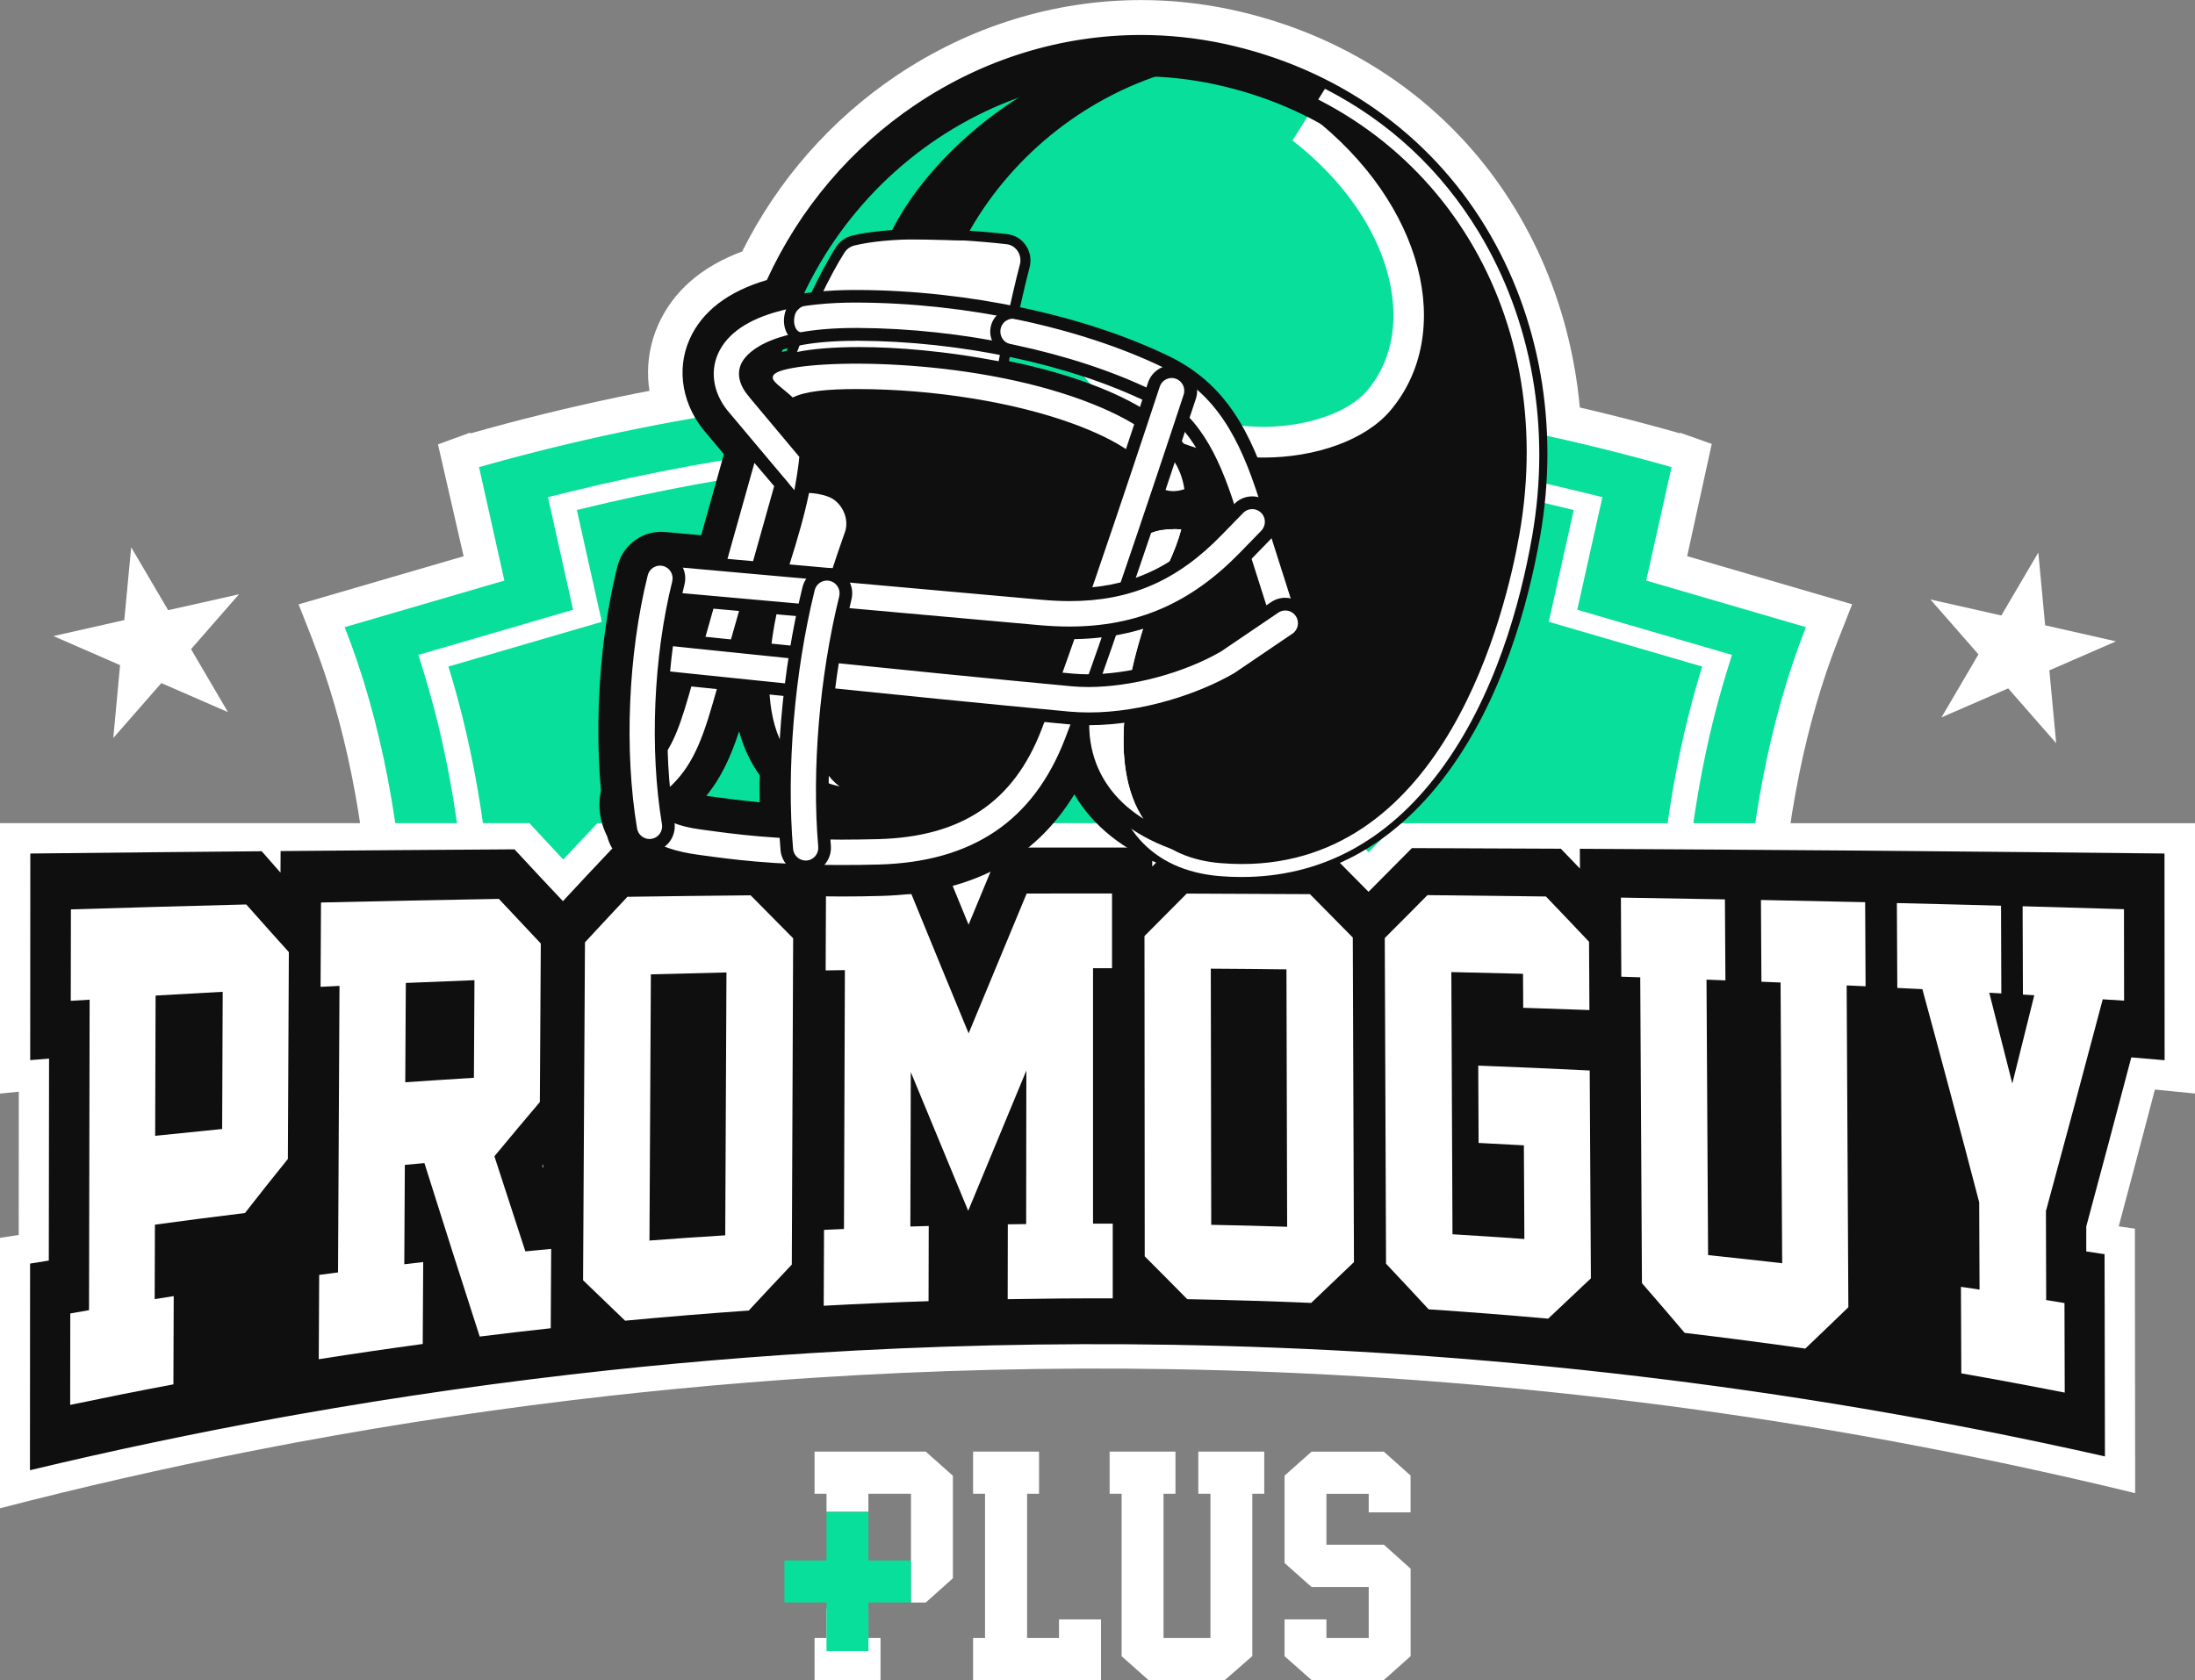 <svg width="128" height="98" viewBox="0 0 128 98" fill="none" xmlns="http://www.w3.org/2000/svg">
<rect x="0" y="0" width="128" height="98" fill="#808080" stroke="none"/>
<g clip-path="url(#clip0_3180_13859)">
<path d="M43.719 24.02L43.267 23.479C42.566 22.698 42.352 21.712 42.705 20.909C43.107 19.998 44.128 19.32 45.743 18.89L46.679 18.643L47.074 17.754C48.764 13.932 51.483 10.687 54.93 8.371C58.428 6.023 62.445 4.783 66.551 4.783C67.978 4.783 69.412 4.937 70.814 5.238C76.582 6.478 81.374 9.827 84.313 14.678C86.409 18.134 87.498 22.178 87.508 26.383C89.092 26.555 90.672 26.756 92.244 27C92.344 21.704 91.017 16.567 88.362 12.186C84.737 6.206 78.855 2.079 71.803 0.563C70.077 0.194 68.309 0.004 66.551 0.004C61.506 0.004 56.578 1.524 52.297 4.395C48.455 6.977 45.352 10.515 43.278 14.67C40.89 15.556 39.243 17.001 38.374 18.965C37.495 20.955 37.624 23.189 38.656 25.121C40.306 24.626 42 24.268 43.726 24.02H43.719Z" fill="white"/>
<path d="M18.225 37.328C22.064 47.084 22.733 60.403 20.246 71.861H105.168C102.677 60.399 103.349 47.08 107.189 37.328L108.007 35.249L98.386 32.442L99.82 25.895L97.909 25.218L98.019 25.293C86.751 22.081 74.87 20.453 62.708 20.453C50.547 20.453 38.666 22.081 27.398 25.293L27.444 25.225L25.54 25.921L27.035 32.446L17.413 35.253L18.232 37.332L18.225 37.328Z" fill="white"/>
<path d="M21.751 74.27H103.659C100.61 62.231 100.983 47.571 105.31 36.583L95.998 33.865L97.482 27.218L97.468 27.247C86.672 24.171 74.952 22.486 62.705 22.486C50.458 22.486 38.741 24.171 27.942 27.247L27.928 27.218L29.412 33.865L20.1 36.583C24.427 47.575 24.8 62.235 21.751 74.27Z" fill="#07DF9A"/>
<path d="M26.839 66.329H28.337C29.444 56.972 28.714 47.163 26.149 38.881L31.262 37.389L35.094 36.271L34.418 33.242L33.639 29.75C42.982 27.441 52.739 26.268 62.705 26.268C72.671 26.268 82.427 27.437 91.771 29.75L90.992 33.242L90.316 36.271L94.148 37.389L99.261 38.881C96.696 47.163 95.966 56.972 97.073 66.329H98.571C97.468 57.061 98.179 47.306 100.709 39.132L100.997 38.2L99.802 37.852L94.689 36.361L91.978 35.568L92.454 33.428L93.234 29.936L93.444 29L92.234 28.703C82.744 26.358 72.81 25.168 62.698 25.168C52.586 25.168 42.651 26.358 33.162 28.703L31.952 29L32.162 29.936L32.941 33.428L33.418 35.568L30.707 36.361L25.594 37.852L24.398 38.2L24.686 39.132C27.22 47.306 27.931 57.061 26.825 66.329H26.839Z" fill="white"/>
<path d="M9.806 35.593L7.65 31.922L7.248 36.17L3.117 37.103L7.002 38.798L6.607 43.047L9.408 39.845L13.293 41.538L11.14 37.866L13.937 34.665L9.806 35.593Z" fill="white"/>
<path d="M119.261 36.475L118.863 32.23L116.707 35.902L112.572 34.969L115.372 38.171L113.216 41.846L117.105 40.154L119.905 43.352L119.507 39.103L123.392 37.411L119.261 36.475Z" fill="white"/>
<path d="M0.875 86.868C0.875 82.233 0.875 77.6 0.879 72.965C1.242 72.907 1.608 72.85 1.971 72.793C1.971 69.433 1.975 66.074 1.978 62.715C1.612 62.747 1.245 62.783 0.879 62.819C0.879 58.183 0.879 53.551 0.882 48.916C10.731 48.862 20.584 48.819 30.436 48.787C31.237 49.651 32.034 50.511 32.834 51.361C33.646 50.49 34.453 49.629 35.261 48.772C41.936 48.754 48.611 48.744 55.286 48.74C55.688 49.719 56.087 50.701 56.489 51.676C56.894 50.694 57.304 49.715 57.709 48.736C64.37 48.733 71.034 48.736 77.695 48.744C78.4 49.45 79.101 50.163 79.805 50.873C80.506 50.167 81.207 49.461 81.912 48.747C96.98 48.772 112.045 48.826 127.103 48.912C127.103 53.548 127.103 58.18 127.107 62.815C126.395 62.747 125.68 62.683 124.965 62.618C124.154 65.716 123.342 68.77 122.535 71.778C122.535 71.94 122.535 72.105 122.535 72.266C122.891 72.32 123.246 72.37 123.602 72.424C123.609 76.959 123.616 81.49 123.624 86.026C83.239 76.554 41.146 76.833 0.865 86.868H0.875Z" fill="#0F0F0F"/>
<path d="M126.221 49.791C126.221 53.809 126.228 57.825 126.228 61.844C125.58 61.786 124.933 61.733 124.285 61.679C123.406 65.02 122.531 68.304 121.659 71.542C121.659 72.026 121.659 72.513 121.659 72.997C122.015 73.051 122.371 73.105 122.727 73.159C122.734 77.091 122.741 81.021 122.748 84.954C120.236 84.387 117.717 83.857 115.191 83.362C114.138 83.157 113.084 82.957 112.031 82.763C107.541 81.942 103.033 81.236 98.51 80.648C98.126 80.598 97.738 80.547 97.354 80.501C92.671 79.913 87.978 79.447 83.274 79.106C82.986 79.085 82.698 79.067 82.41 79.045C78.204 78.755 73.995 78.565 69.782 78.472C69.298 78.461 68.811 78.45 68.327 78.443C61.324 78.328 54.318 78.49 47.327 78.927C46.764 78.963 46.199 78.999 45.636 79.038C42.861 79.228 40.086 79.465 37.314 79.741C36.72 79.802 36.122 79.863 35.528 79.927C29.422 80.583 23.331 81.447 17.271 82.523C16.919 82.584 16.567 82.648 16.214 82.713C11.372 83.595 6.547 84.609 1.747 85.76C1.747 81.741 1.754 77.726 1.754 73.707C2.117 73.646 2.484 73.589 2.846 73.531C2.85 69.602 2.854 65.676 2.861 61.747C2.494 61.779 2.128 61.812 1.761 61.84C1.761 57.821 1.768 53.806 1.768 49.787C6.266 49.737 10.763 49.694 15.261 49.654C15.627 50.074 15.994 50.49 16.357 50.902C16.357 50.483 16.36 50.063 16.364 49.644C20.907 49.604 25.455 49.572 30.002 49.543C30.945 50.561 31.884 51.569 32.827 52.565C33.781 51.536 34.734 50.518 35.688 49.511C38.68 49.497 41.673 49.482 44.665 49.471C45.039 49.855 45.416 50.239 45.789 50.619C45.789 50.235 45.789 49.852 45.793 49.468C48.743 49.457 51.689 49.45 54.639 49.446C55.251 50.949 55.866 52.444 56.482 53.938C57.104 52.436 57.727 50.938 58.346 49.439C61.296 49.439 64.242 49.436 67.192 49.439C67.192 49.809 67.192 50.178 67.192 50.547C67.558 50.178 67.921 49.809 68.287 49.443C71.28 49.443 74.272 49.45 77.268 49.457C78.112 50.307 78.958 51.164 79.805 52.02C80.648 51.174 81.492 50.325 82.335 49.471C85.231 49.482 88.124 49.493 91.02 49.507C91.39 49.891 91.764 50.278 92.134 50.665L92.127 49.511C97.496 49.54 102.865 49.572 108.231 49.615C109.185 49.622 110.142 49.629 111.095 49.64C116.134 49.683 121.172 49.733 126.21 49.787L126.221 49.791ZM31.667 68.147V67.931L31.617 67.992L31.667 68.147ZM128 48.02H81.488C81.31 48.199 81.132 48.378 80.954 48.557C80.574 48.944 80.189 49.332 79.805 49.715C79.424 49.328 79.04 48.941 78.659 48.557C78.482 48.378 78.304 48.199 78.122 48.016H57.072C56.937 48.342 56.802 48.668 56.667 48.995C56.61 49.127 56.556 49.264 56.499 49.396C56.446 49.264 56.389 49.131 56.336 48.998C56.201 48.672 56.069 48.342 55.934 48.016H34.841C34.663 48.206 34.482 48.396 34.304 48.586C33.816 49.102 33.333 49.618 32.845 50.138C32.365 49.626 31.884 49.109 31.404 48.59C31.226 48.4 31.052 48.206 30.874 48.016H0V63.791C0.366 63.755 0.733 63.715 1.096 63.679C1.096 66.465 1.096 69.251 1.092 72.036C0.729 72.094 0.363 72.147 0 72.205V87.98C0.584 87.829 1.167 87.678 1.751 87.531C6.547 86.327 11.368 85.262 16.211 84.341C16.563 84.272 16.915 84.208 17.268 84.14C23.327 83.014 29.415 82.107 35.524 81.422C36.118 81.354 36.716 81.29 37.31 81.229C40.082 80.938 42.858 80.691 45.633 80.49C46.195 80.451 46.761 80.411 47.323 80.375C54.318 79.916 61.328 79.748 68.33 79.866C68.818 79.874 69.302 79.884 69.789 79.895C74.002 79.992 78.215 80.189 82.42 80.494C82.709 80.515 82.997 80.537 83.285 80.558C87.989 80.913 92.682 81.401 97.365 82.017C97.749 82.068 98.137 82.121 98.521 82.172C103.04 82.788 107.548 83.527 112.038 84.387C113.091 84.588 114.145 84.796 115.198 85.011C117.721 85.527 120.24 86.083 122.752 86.674C123.339 86.814 123.922 86.954 124.509 87.098C124.509 86.513 124.509 85.929 124.509 85.344C124.506 81.372 124.499 77.396 124.495 73.424C124.495 72.839 124.495 72.255 124.495 71.671C124.182 71.624 123.869 71.578 123.552 71.534C124.253 68.91 124.958 66.25 125.662 63.554C125.851 63.572 126.043 63.59 126.232 63.611C126.822 63.669 127.409 63.73 128 63.787V48.012V48.02Z" fill="white"/>
<path d="M16.791 67.598C15.955 68.634 15.118 69.688 14.286 70.757C12.532 70.972 10.781 71.197 9.034 71.438L9.02 75.779C9.39 75.718 9.76 75.661 10.13 75.604C10.123 77.321 10.119 79.035 10.112 80.752C8.102 81.128 6.095 81.53 4.092 81.949C4.092 80.171 4.099 78.393 4.099 76.615C4.462 76.55 4.828 76.486 5.191 76.425C5.202 70.387 5.213 64.35 5.227 58.312C4.86 58.334 4.494 58.359 4.127 58.38C4.127 56.602 4.135 54.824 4.135 53.046C7.543 52.942 10.952 52.845 14.361 52.759C15.19 53.698 16.019 54.623 16.844 55.538C16.826 59.56 16.805 63.583 16.787 67.609L16.791 67.598ZM12.955 65.856C12.966 63.188 12.976 60.521 12.987 57.853C11.681 57.925 10.376 57.997 9.073 58.072C9.066 60.8 9.055 63.529 9.048 66.254C10.351 66.117 11.653 65.985 12.955 65.856Z" fill="white"/>
<path d="M32.116 77.479C30.735 77.629 29.355 77.79 27.974 77.963C26.899 74.632 25.825 71.266 24.75 67.845C24.37 67.878 23.989 67.913 23.608 67.949C23.598 69.882 23.587 71.814 23.576 73.746C23.943 73.703 24.313 73.66 24.679 73.617C24.669 75.209 24.661 76.801 24.651 78.396C22.626 78.672 20.605 78.966 18.588 79.285C18.595 77.647 18.605 76.009 18.613 74.367C18.979 74.317 19.346 74.27 19.712 74.223C19.741 68.652 19.769 63.081 19.797 57.509C19.431 57.527 19.061 57.545 18.694 57.563C18.701 55.925 18.712 54.283 18.719 52.644C22.174 52.565 25.633 52.494 29.091 52.433C29.906 53.307 30.721 54.175 31.536 55.036C31.518 58.119 31.5 61.199 31.482 64.282C30.6 65.325 29.714 66.379 28.831 67.447C29.433 69.308 30.034 71.158 30.636 72.994C31.137 72.943 31.639 72.897 32.141 72.85C32.133 74.395 32.123 75.941 32.116 77.486V77.479ZM23.633 63.131C24.967 63.038 26.302 62.952 27.636 62.869C27.647 60.973 27.657 59.072 27.668 57.176C26.334 57.226 24.999 57.28 23.665 57.337C23.654 59.27 23.644 61.202 23.633 63.134V63.131Z" fill="white"/>
<path d="M46.17 73.768C45.334 74.653 44.498 75.546 43.662 76.446C41.257 76.615 38.851 76.812 36.453 77.038C35.635 76.256 34.816 75.467 34.002 74.679C34.037 68.107 34.073 61.535 34.112 54.968C34.937 54.075 35.763 53.189 36.588 52.311C38.983 52.279 41.377 52.246 43.772 52.225C44.598 53.064 45.423 53.899 46.252 54.731C46.227 61.077 46.202 67.422 46.174 73.768H46.17ZM42.292 72.058C42.317 66.945 42.338 61.837 42.363 56.724C40.894 56.757 39.424 56.796 37.955 56.835C37.926 62.012 37.901 67.186 37.873 72.363C39.346 72.251 40.815 72.147 42.288 72.058H42.292Z" fill="white"/>
<path d="M58.762 75.783C58.762 74.327 58.766 72.872 58.77 71.416C59.125 71.409 59.481 71.405 59.84 71.402C59.84 68.415 59.848 65.433 59.851 62.446C58.723 65.164 57.592 67.888 56.46 70.627C55.343 67.935 54.226 65.239 53.112 62.536C53.105 65.54 53.098 68.544 53.087 71.545C53.443 71.534 53.799 71.524 54.158 71.513C54.158 72.976 54.151 74.438 54.148 75.898C52.109 75.966 50.07 76.055 48.035 76.166C48.042 74.689 48.045 73.216 48.053 71.739C48.44 71.721 48.828 71.703 49.216 71.689C49.234 66.655 49.252 61.621 49.269 56.588C48.896 56.595 48.522 56.599 48.148 56.606C48.156 55.129 48.159 53.655 48.166 52.178C49.824 52.164 51.486 52.153 53.144 52.146C54.254 54.867 55.368 57.574 56.485 60.277C57.617 57.549 58.741 54.831 59.869 52.121C61.527 52.121 63.189 52.117 64.847 52.117V56.477C64.48 56.477 64.11 56.477 63.74 56.477C63.74 61.442 63.74 66.408 63.74 71.377C64.124 71.377 64.509 71.377 64.889 71.377C64.889 72.829 64.889 74.284 64.889 75.736C62.851 75.729 60.808 75.747 58.77 75.783H58.762Z" fill="white"/>
<path d="M78.955 73.621C78.126 74.417 77.293 75.209 76.46 76.001C74.052 75.898 71.643 75.826 69.234 75.783C68.409 74.944 67.579 74.112 66.754 73.284C66.75 67.057 66.747 60.829 66.74 54.602C67.562 53.777 68.38 52.953 69.202 52.124C71.597 52.132 73.995 52.142 76.389 52.157C77.222 52.996 78.055 53.842 78.887 54.688C78.909 60.998 78.93 67.308 78.955 73.617V73.621ZM75.059 71.556L75.019 56.545C73.55 56.527 72.081 56.513 70.607 56.505C70.615 61.485 70.625 66.465 70.632 71.445C72.109 71.474 73.582 71.509 75.059 71.559V71.556Z" fill="white"/>
<path d="M92.775 74.564C91.945 75.353 91.113 76.138 90.28 76.919C87.957 76.711 85.633 76.529 83.31 76.374C82.481 75.478 81.655 74.593 80.826 73.714C80.802 67.383 80.777 61.048 80.752 54.717C81.584 53.888 82.413 53.053 83.242 52.214C85.544 52.236 87.847 52.264 90.149 52.293C90.988 53.168 91.825 54.046 92.664 54.935C92.671 56.262 92.678 57.592 92.686 58.918C91.398 58.872 90.113 58.825 88.825 58.786C88.825 58.126 88.818 57.463 88.814 56.803C87.42 56.767 86.028 56.735 84.634 56.703C84.655 61.801 84.68 66.899 84.701 71.997C86.1 72.079 87.494 72.173 88.893 72.273C88.882 70.452 88.875 68.63 88.864 66.809C87.985 66.759 87.103 66.712 86.224 66.669C86.217 65.167 86.21 63.665 86.203 62.159C88.37 62.242 90.537 62.335 92.703 62.443C92.725 66.483 92.746 70.523 92.771 74.564H92.775Z" fill="white"/>
<path d="M107.779 76.26C106.943 77.07 106.107 77.869 105.274 78.665C102.933 78.332 100.588 78.027 98.24 77.748C97.411 76.769 96.578 75.801 95.749 74.847C95.717 68.899 95.682 62.952 95.65 57.007C95.283 56.997 94.913 56.982 94.546 56.972C94.539 55.434 94.529 53.895 94.522 52.358C96.543 52.39 98.564 52.426 100.588 52.462C100.599 54.035 100.606 55.609 100.617 57.187C100.25 57.172 99.88 57.158 99.514 57.144C99.546 62.5 99.574 67.856 99.606 73.212C101.047 73.363 102.488 73.521 103.926 73.686L103.833 57.312C103.46 57.298 103.09 57.28 102.716 57.266L102.688 52.497C104.712 52.537 106.737 52.58 108.765 52.626L108.79 57.531C108.423 57.513 108.053 57.495 107.687 57.481C107.719 63.74 107.751 69.996 107.786 76.256L107.779 76.26Z" fill="white"/>
<path d="M119.307 70.66C119.311 72.384 119.318 74.109 119.322 75.833C119.678 75.89 120.033 75.948 120.389 76.009C120.393 77.751 120.4 79.49 120.403 81.232C118.397 80.838 116.386 80.462 114.372 80.11C114.365 78.429 114.358 76.744 114.351 75.062C114.714 75.116 115.073 75.17 115.436 75.224C115.429 73.524 115.422 71.825 115.415 70.129C114.312 65.909 113.209 61.769 112.102 57.699C111.615 57.674 111.127 57.649 110.64 57.628C110.633 55.978 110.626 54.326 110.615 52.677C112.64 52.723 114.664 52.777 116.689 52.831C116.696 54.537 116.699 56.24 116.706 57.947C116.472 57.932 116.237 57.922 116.002 57.907C116.45 59.66 116.899 61.424 117.347 63.203C117.774 61.5 118.201 59.782 118.628 58.054C118.407 58.04 118.187 58.029 117.966 58.015C117.959 56.298 117.955 54.58 117.948 52.863C119.919 52.917 121.887 52.974 123.858 53.035L123.865 58.37C123.449 58.345 123.036 58.316 122.62 58.291C121.51 62.496 120.403 66.612 119.304 70.656L119.307 70.66Z" fill="white"/>
<path d="M35.738 48.636C35.934 49.482 36.588 50.145 37.421 50.346C38.428 50.927 39.616 51.185 40.442 51.296L40.719 51.336C42.431 51.572 45.021 51.931 49.18 51.931C49.889 51.931 50.621 51.92 51.369 51.899C56.695 51.752 60.399 49.69 62.666 45.599C63.641 47.643 65.534 49.253 68.07 50.188C68.964 50.683 70.017 50.981 71.205 51.078C71.636 51.113 72.066 51.131 72.49 51.131C77.094 51.131 80.983 49.059 84.043 44.972C87.284 40.645 88.779 35.109 89.462 31.227C90.572 24.906 89.462 18.585 86.334 13.43C83.054 8.016 77.713 4.277 71.305 2.9C69.739 2.563 68.138 2.395 66.548 2.395C61.972 2.395 57.499 3.775 53.61 6.385C49.835 8.92 46.853 12.458 44.975 16.628C42.722 17.259 41.231 18.374 40.538 19.941C39.794 21.622 40.164 23.59 41.498 25.078L42.612 26.405L41.16 31.603L38.762 31.388C38.709 31.384 38.648 31.381 38.602 31.381H38.556C38.513 31.381 38.474 31.381 38.467 31.384C38.349 31.388 38.25 31.399 38.161 31.417C38.093 31.427 38.026 31.445 37.958 31.467L38.058 31.811L37.919 31.478C37.876 31.488 37.834 31.503 37.791 31.517C37.702 31.549 37.62 31.589 37.535 31.632C37.506 31.646 37.478 31.66 37.446 31.678C37.371 31.721 37.293 31.772 37.207 31.836L37.136 31.893C37.065 31.951 36.994 32.015 36.93 32.087C36.905 32.112 36.883 32.137 36.862 32.162C36.798 32.238 36.741 32.309 36.695 32.377C36.677 32.406 36.656 32.438 36.627 32.485C36.588 32.55 36.545 32.625 36.506 32.711C36.485 32.754 36.467 32.8 36.453 32.847L36.787 32.969L36.435 32.89C36.417 32.944 36.396 32.994 36.385 33.033C36.378 33.055 36.371 33.08 36.364 33.105C35.994 34.59 35.713 36.196 35.524 37.881C35.517 37.913 35.514 37.942 35.51 37.967C35.51 37.995 35.507 38.024 35.507 38.056C35.215 40.767 35.183 43.556 35.418 46.13C35.378 46.309 35.35 46.481 35.339 46.646C35.286 47.335 35.428 48.023 35.745 48.643L35.738 48.636ZM43.121 41.365L43.167 41.2C43.373 42.749 43.875 44.061 44.658 45.105C44.644 45.8 44.647 46.499 44.665 47.188C43.327 47.08 42.274 46.933 41.335 46.804L41.057 46.765C40.84 46.736 40.655 46.7 40.495 46.661C41.797 45.313 42.466 43.66 43.124 41.362L43.121 41.365Z" fill="#0F0F0F"/>
<path d="M35.403 48.765C35.638 49.705 36.364 50.443 37.289 50.683C38.335 51.275 39.548 51.536 40.395 51.655L40.669 51.694C42.392 51.931 44.996 52.293 49.177 52.293C49.889 52.293 50.629 52.282 51.376 52.261C56.596 52.117 60.296 50.178 62.651 46.334C63.726 48.181 65.551 49.64 67.925 50.518C68.857 51.031 69.953 51.339 71.177 51.44C71.618 51.475 72.059 51.493 72.49 51.493C77.215 51.493 81.196 49.371 84.328 45.191C87.612 40.806 89.124 35.213 89.811 31.295C90.935 24.888 89.811 18.478 86.637 13.247C83.303 7.747 77.884 3.951 71.376 2.553C69.785 2.212 68.159 2.04 66.544 2.04C61.897 2.04 57.357 3.442 53.411 6.091C49.625 8.633 46.626 12.168 44.718 16.334C42.448 17.004 40.933 18.169 40.21 19.797C39.41 21.604 39.801 23.719 41.231 25.322L42.214 26.494L41.673 28.427L40.89 31.223L38.784 31.033C38.727 31.029 38.663 31.026 38.595 31.022C38.584 31.022 38.574 31.022 38.563 31.022H38.559C38.502 31.022 38.46 31.022 38.417 31.029C38.296 31.037 38.193 31.047 38.09 31.065C38.004 31.08 37.922 31.101 37.851 31.123L37.826 31.13H37.812C37.762 31.148 37.709 31.162 37.659 31.18C37.552 31.22 37.456 31.266 37.378 31.305C37.335 31.327 37.3 31.345 37.264 31.366C37.175 31.417 37.086 31.478 36.994 31.546C36.962 31.567 36.933 31.592 36.905 31.614C36.823 31.682 36.741 31.757 36.666 31.836C36.642 31.865 36.613 31.893 36.585 31.926C36.51 32.012 36.446 32.094 36.389 32.177C36.368 32.209 36.343 32.248 36.318 32.288L36.311 32.302C36.264 32.377 36.218 32.464 36.172 32.564C36.147 32.614 36.126 32.671 36.104 32.729L36.097 32.75L36.09 32.768C36.069 32.826 36.051 32.879 36.033 32.937C36.026 32.965 36.015 32.99 36.008 33.019C35.635 34.518 35.35 36.135 35.158 37.831C35.151 37.866 35.147 37.899 35.144 37.934C35.144 37.963 35.136 37.999 35.136 38.035C34.845 40.745 34.813 43.534 35.044 46.109C35.008 46.284 34.983 46.453 34.969 46.618C34.912 47.36 35.062 48.098 35.396 48.765H35.403ZM35.855 38.071C35.855 38.049 35.855 38.024 35.855 38.003C35.855 37.981 35.862 37.959 35.866 37.934C36.051 36.26 36.332 34.661 36.702 33.188C36.706 33.173 36.709 33.159 36.716 33.145C36.73 33.098 36.745 33.055 36.763 33.012L36.773 32.987L36.78 32.965C36.795 32.926 36.809 32.89 36.823 32.854C36.855 32.783 36.894 32.718 36.926 32.664L36.937 32.65C36.951 32.625 36.969 32.6 36.983 32.575C37.022 32.514 37.069 32.456 37.126 32.392C37.147 32.37 37.165 32.349 37.186 32.327C37.239 32.27 37.3 32.216 37.36 32.166C37.382 32.148 37.403 32.134 37.424 32.116C37.492 32.066 37.56 32.023 37.624 31.987C37.645 31.976 37.666 31.962 37.691 31.951L37.705 31.944C37.77 31.911 37.837 31.879 37.912 31.85C37.944 31.84 37.976 31.829 38.011 31.822L38.036 31.815L38.061 31.807C38.115 31.79 38.172 31.775 38.228 31.768C38.303 31.754 38.385 31.747 38.485 31.743C38.51 31.743 38.535 31.739 38.559 31.739H38.57C38.57 31.739 38.581 31.739 38.588 31.739C38.638 31.739 38.691 31.739 38.734 31.747L41.427 31.987L42.37 28.617L42.936 26.584L43.011 26.315L41.776 24.841C40.534 23.454 40.185 21.629 40.869 20.08C41.53 18.578 43 17.521 45.234 16.925C47.081 12.752 50.045 9.21 53.813 6.679C57.642 4.109 62.047 2.746 66.551 2.746C68.117 2.746 69.693 2.915 71.237 3.245C77.553 4.6 82.808 8.282 86.039 13.613C89.12 18.697 90.216 24.927 89.12 31.162C88.444 35.005 86.968 40.48 83.769 44.753C80.78 48.747 76.987 50.773 72.497 50.773C72.088 50.773 71.664 50.755 71.241 50.723C70.091 50.629 69.077 50.339 68.224 49.862C65.455 48.851 63.523 47.055 62.705 44.761C60.541 49.174 56.823 51.393 51.361 51.544C50.621 51.565 49.889 51.576 49.184 51.576C45.049 51.576 42.473 51.221 40.773 50.984L40.495 50.945C39.68 50.834 38.52 50.579 37.556 50.013C36.816 49.855 36.236 49.274 36.079 48.518C35.777 47.948 35.642 47.313 35.691 46.675C35.706 46.51 35.731 46.342 35.773 46.155C35.535 43.581 35.563 40.792 35.859 38.074L35.855 38.071Z" fill="#0F0F0F"/>
<path d="M41.285 47.159C42.328 47.302 43.491 47.464 45.032 47.575C45.003 46.722 44.996 45.854 45.017 44.986C44.156 43.886 43.64 42.455 43.473 40.734L42.947 40.681L42.779 41.269C42.053 43.789 41.349 45.46 39.805 46.829C40.057 46.93 40.445 47.044 41.007 47.123L41.285 47.163V47.159ZM43.1 42.656C43.366 43.624 43.769 44.484 44.302 45.219C44.291 45.746 44.291 46.273 44.302 46.797C43.157 46.693 42.224 46.564 41.385 46.449L41.189 46.42C42.046 45.377 42.605 44.165 43.103 42.653L43.1 42.656Z" fill="#0F0F0F"/>
<path d="M66.412 43.714C66.565 47.181 68.206 49.066 71.28 49.314C75.788 49.679 79.567 47.869 82.513 43.932C85.537 39.895 86.943 34.658 87.59 30.976C88.622 25.1 87.597 19.234 84.701 14.459C81.638 9.407 76.848 6.059 70.849 4.768C59.666 2.366 48.508 9.476 45.377 20.744C48.056 19.933 56.912 20.095 63.445 22.504C66.818 23.748 68.839 25.282 69.618 27.201C70.301 28.875 70.077 30.814 68.91 33.306C67.604 36.102 66.259 40.301 66.412 43.71V43.714Z" fill="#07DF9A"/>
<path d="M72.408 50.26C72.016 50.26 71.618 50.242 71.216 50.21C68.743 50.009 65.751 48.726 65.53 43.757C65.373 40.186 66.761 35.823 68.113 32.93C69.166 30.682 69.383 28.972 68.803 27.548C68.64 27.143 68.387 26.738 68.063 26.351L65.786 23.633L69.067 24.938C70.479 25.501 72.07 25.795 73.66 25.795C76.503 25.795 79.147 24.845 80.392 23.375C81.744 21.78 82.332 19.722 82.093 17.417C81.727 13.871 79.474 10.25 75.913 7.486L76.859 5.976C80.467 7.826 83.36 10.526 85.466 13.996C88.473 18.958 89.54 25.042 88.469 31.137C87.804 34.916 86.356 40.297 83.228 44.477C80.353 48.313 76.713 50.26 72.404 50.26H72.408Z" fill="#0F0F0F"/>
<path d="M76.46 6.772C79.866 8.522 82.677 11.107 84.712 14.463C87.605 19.238 88.633 25.103 87.601 30.979C86.954 34.661 85.548 39.895 82.524 43.936C79.823 47.543 76.425 49.364 72.408 49.364C72.041 49.364 71.668 49.35 71.287 49.317C68.213 49.066 66.573 47.184 66.419 43.717C66.27 40.308 67.612 36.11 68.917 33.313C70.081 30.822 70.308 28.882 69.625 27.208C69.419 26.702 69.12 26.225 68.743 25.77C70.337 26.405 72.034 26.691 73.664 26.691C76.774 26.691 79.641 25.645 81.072 23.956C84.876 19.464 83.057 11.899 76.457 6.776L76.46 6.772ZM77.265 5.177L75.372 8.196C78.741 10.813 80.869 14.208 81.211 17.51C81.424 19.561 80.908 21.389 79.72 22.791C78.652 24.053 76.219 24.899 73.664 24.899C72.18 24.899 70.704 24.623 69.394 24.103L62.826 21.493L67.38 26.928C67.647 27.247 67.846 27.57 67.978 27.889C68.28 28.627 68.537 29.918 67.305 32.55C65.907 35.54 64.473 40.064 64.637 43.796C64.833 48.184 67.142 50.78 71.138 51.106C71.561 51.142 71.984 51.157 72.401 51.157C77.001 51.157 80.883 49.091 83.936 45.015C87.174 40.691 88.665 35.167 89.344 31.291C90.451 24.985 89.344 18.675 86.224 13.527C84.032 9.913 81.019 7.102 77.261 5.177H77.265Z" fill="white"/>
<path d="M47.401 45.298C51.187 47.335 54.567 45.56 56.806 44.388C57.062 44.252 57.307 44.126 57.535 44.011C59.129 43.215 60.993 42.993 62.573 42.993C63.833 42.993 64.907 43.133 65.523 43.237C65.509 38.899 67.487 34.317 68.117 32.969C69.17 30.721 69.387 29.007 68.807 27.581C68.127 25.91 66.274 24.537 63.146 23.382C56.35 20.876 47.426 20.977 45.48 21.687C45.234 21.776 45.099 21.884 45.074 22.002C45.074 22.013 45.067 22.024 45.067 22.038C45.042 22.203 45.234 22.386 45.686 22.751C46.145 23.124 46.718 23.587 47.063 24.347C47.81 25.989 47.537 28.273 46.007 33.066C45.274 35.364 43.21 43.04 47.401 45.298Z" fill="#0F0F0F"/>
<path d="M76.998 35.048C76.528 36.744 77.247 38.429 78.61 38.813C79.972 39.196 81.456 38.135 81.929 36.443C82.399 34.747 81.68 33.062 80.318 32.679C78.955 32.295 77.471 33.356 76.998 35.048Z" fill="#0F0F0F"/>
<path d="M69.764 27.147C68.967 25.189 66.918 23.626 63.498 22.364C56.766 19.883 47.554 19.783 45.121 20.668C44.334 20.959 44.099 21.45 44.042 21.808C43.989 22.138 44.21 22.447 44.533 22.5C44.854 22.551 45.167 22.332 45.22 22.006C45.231 21.945 45.352 21.862 45.53 21.798C47.458 21.088 56.329 20.998 63.089 23.494C66.174 24.63 67.996 25.974 68.658 27.602C69.223 28.986 69.003 30.66 67.971 32.865C67.313 34.278 65.174 39.229 65.373 43.76C65.388 44.083 65.651 44.334 65.971 44.334H65.996C66.327 44.32 66.58 44.036 66.565 43.707C66.416 40.326 67.75 36.153 69.049 33.378C70.234 30.843 70.462 28.864 69.761 27.143L69.764 27.147Z" fill="#0F0F0F"/>
<path d="M46.917 46.18C51.184 48.478 54.852 46.55 57.279 45.273C57.531 45.141 57.77 45.015 57.994 44.904C60.606 43.599 64.192 44.029 65.416 44.234C65.726 47.955 67.718 50.067 71.198 50.35C71.614 50.382 72.02 50.4 72.418 50.4C84.278 50.4 87.797 35.769 88.605 31.159C90.924 17.962 83.548 6.435 71.066 3.757C58.923 1.144 46.804 9.232 44.053 21.812C43.925 22.619 44.516 23.099 45.039 23.522C45.452 23.859 45.882 24.207 46.127 24.745C46.651 25.892 46.651 27.627 45.025 32.715C44.007 35.909 42.153 43.617 46.917 46.18ZM47.199 24.25C46.836 23.458 46.252 22.981 45.779 22.601C45.494 22.368 45.195 22.128 45.21 22.034C47.818 10.121 59.31 2.445 70.825 4.915C82.662 7.457 89.65 18.41 87.448 30.951C86.655 35.464 83.164 50.131 71.294 49.167C68.305 48.923 66.711 47.087 66.562 43.706L66.54 43.251L66.099 43.154C65.989 43.129 64.491 42.807 62.573 42.807C60.976 42.807 59.086 43.032 57.467 43.843C57.236 43.958 56.99 44.087 56.731 44.223C54.389 45.449 51.184 47.134 47.469 45.133C43.377 42.932 45.419 35.35 46.145 33.077C47.686 28.24 47.964 25.931 47.195 24.25H47.199Z" fill="#0F0F0F"/>
<path d="M49.273 31.037C49.554 30.23 49.07 29.251 48.287 28.968C47.846 28.807 47.444 28.767 47.177 28.756C46.942 29.918 46.554 31.309 46.007 33.034C45.274 35.332 43.21 43.007 47.401 45.266C47.75 45.453 48.092 45.607 48.433 45.732C48.604 45.782 48.782 45.833 48.96 45.872C46.384 43.993 46.893 37.87 48.327 33.84C48.675 32.75 48.924 32.033 49.273 31.033V31.037Z" fill="white"/>
<path d="M49.764 14.036C49.451 14.115 49.173 14.305 48.999 14.577C48.01 16.122 46.779 18.8 46.017 20.959C48.063 20.342 53.013 20.338 58.474 21.421C58.634 20.554 59.186 17.7 59.759 15.517C59.951 14.789 59.467 14.043 58.727 13.957C54.955 13.53 51.657 13.573 49.767 14.036H49.764Z" fill="white"/>
<path d="M58.755 13.659C55.016 13.24 51.628 13.272 49.689 13.745C49.294 13.846 48.96 14.082 48.75 14.416C47.775 15.943 46.537 18.589 45.736 20.858C45.701 20.966 45.725 21.081 45.8 21.163C45.875 21.246 45.996 21.274 46.096 21.246C48.049 20.654 52.909 20.625 58.41 21.712C58.428 21.715 58.449 21.715 58.467 21.715C58.528 21.715 58.581 21.697 58.634 21.665C58.698 21.622 58.745 21.554 58.759 21.475C58.784 21.339 59.392 18.069 60.04 15.592C60.154 15.151 60.075 14.685 59.819 14.312C59.574 13.946 59.182 13.71 58.755 13.663V13.659ZM59.471 15.438C58.922 17.535 58.403 20.192 58.236 21.07C55.204 20.489 52.368 20.245 50.102 20.245C48.615 20.245 47.369 20.349 46.48 20.532C47.255 18.453 48.38 16.09 49.244 14.735C49.376 14.527 49.583 14.38 49.831 14.319C51.707 13.86 55.019 13.828 58.691 14.244C58.955 14.273 59.182 14.412 59.339 14.638C59.495 14.871 59.545 15.158 59.474 15.431L59.471 15.438Z" fill="#0F0F0F"/>
<path d="M68.113 32.933C68.458 32.195 68.715 31.514 68.882 30.883C67.259 30.764 66.484 31.22 65.96 32.302C65.231 33.858 63.897 37.608 63.534 41.556C63.256 44.915 64.989 47.855 68.135 49.228C66.612 48.231 65.729 46.507 65.551 44.108C65.519 43.764 65.516 43.441 65.519 43.197C65.505 38.859 67.483 34.278 68.113 32.93V32.933Z" fill="white"/>
<path d="M68.113 32.933C68.458 32.195 68.715 31.514 68.882 30.883C67.259 30.764 66.484 31.22 65.96 32.302C65.231 33.858 63.897 37.608 63.534 41.556C63.256 44.915 64.989 47.855 68.135 49.228C66.612 48.231 65.729 46.507 65.551 44.108C65.519 43.764 65.516 43.441 65.519 43.197C65.505 38.859 67.483 34.278 68.113 32.93V32.933Z" fill="white"/>
<path d="M63.142 23.346C56.346 20.84 47.426 20.941 45.476 21.651C45.231 21.74 45.096 21.848 45.071 21.966C45.071 21.977 45.064 21.988 45.064 22.002C45.039 22.167 45.231 22.35 45.683 22.715C45.854 22.855 46.042 23.009 46.231 23.185C46.96 22.823 48.223 22.694 49.949 22.694C54.425 22.694 59.168 23.458 62.634 24.738C65.313 25.727 66.932 26.86 67.441 28.108C67.587 28.574 68.291 28.803 69.067 28.534C69.017 28.19 68.928 27.86 68.8 27.545C68.12 25.874 66.266 24.501 63.139 23.346H63.142Z" fill="white"/>
<path d="M83.264 37.522C83.129 37.877 82.944 38.228 82.734 38.565C82.513 38.895 82.271 39.221 81.986 39.505C81.705 39.795 81.396 40.05 81.072 40.276C80.752 40.505 80.399 40.677 80.054 40.821C79.706 40.96 79.353 41.043 79.012 41.107C78.841 41.143 78.681 41.147 78.521 41.168C78.357 41.168 78.183 41.175 78.04 41.172C77.436 41.14 76.934 41.014 76.596 40.889C76.258 40.763 76.069 40.666 76.069 40.666L76.18 40.774C76.254 40.842 76.365 40.946 76.521 41.053C76.831 41.276 77.329 41.545 77.994 41.681C78.193 41.713 78.321 41.735 78.499 41.756C78.688 41.756 78.894 41.774 79.09 41.756C79.485 41.745 79.898 41.652 80.31 41.527C80.723 41.394 81.129 41.197 81.51 40.946C81.705 40.831 81.883 40.684 82.065 40.544C82.232 40.387 82.406 40.236 82.559 40.064C82.876 39.731 83.15 39.361 83.374 38.971C83.591 38.576 83.776 38.175 83.908 37.773C84.036 37.372 84.114 36.967 84.164 36.583C84.21 36.199 84.203 35.834 84.178 35.504C84.157 35.17 84.086 34.873 84.022 34.615C83.954 34.356 83.879 34.138 83.808 33.962C83.74 33.786 83.666 33.657 83.62 33.568L83.545 33.435C83.545 33.435 83.605 33.636 83.673 33.994C83.705 34.174 83.733 34.392 83.748 34.647C83.762 34.898 83.755 35.185 83.74 35.489C83.705 36.106 83.563 36.816 83.26 37.519L83.264 37.522Z" fill="#0F0F0F"/>
<path d="M65.96 32.299C66.459 31.266 67.142 30.861 68.405 30.861V29.972C66.811 29.972 65.811 30.571 65.167 31.915C64.413 33.525 63.036 37.35 62.659 41.473C62.31 45.689 65.043 48.88 69.971 50.006L70.166 49.138C65.64 48.105 63.224 45.338 63.538 41.552C63.904 37.554 65.235 33.851 65.964 32.295L65.96 32.299Z" fill="#0F0F0F"/>
<path d="M49.906 19.503H50.027C56.087 19.532 62.452 20.88 67.053 23.113C69.533 24.314 70.696 26.623 71.682 29.721L73.899 36.69C74.045 37.153 74.468 37.465 74.948 37.465C75.062 37.465 75.176 37.447 75.286 37.411C75.866 37.225 76.187 36.597 76.002 36.013L73.785 29.043C72.629 25.401 71.202 22.655 68.01 21.109C63.125 18.74 56.407 17.309 50.038 17.28H49.817C47.252 17.28 42.765 17.696 41.527 20.489C40.965 21.762 41.253 23.217 42.295 24.368L46.039 28.828C46.11 28.914 46.213 28.961 46.32 28.961C46.352 28.961 46.384 28.957 46.412 28.95C46.551 28.914 46.654 28.799 46.679 28.66C46.679 28.66 46.761 28.212 46.828 27.803C46.939 27.111 46.974 26.695 46.974 26.677C46.981 26.58 46.953 26.483 46.889 26.408L43.953 22.905C43.736 22.665 43.26 22.034 43.541 21.396C43.679 21.081 44.644 19.507 49.899 19.507L49.906 19.503Z" fill="white"/>
<path d="M49.906 19.876H50.024C56.03 19.905 62.338 21.238 66.896 23.451C69.259 24.594 70.376 26.831 71.333 29.839L73.55 36.809C73.746 37.425 74.308 37.841 74.952 37.841C75.105 37.841 75.254 37.816 75.4 37.77C76.172 37.519 76.599 36.683 76.354 35.905L74.137 28.936C72.949 25.2 71.483 22.386 68.174 20.779C63.242 18.388 56.464 16.943 50.041 16.915C49.97 16.915 49.899 16.915 49.821 16.915C47.166 16.915 42.516 17.359 41.196 20.346C40.584 21.733 40.901 23.372 42.025 24.626L45.758 29.076C45.9 29.244 46.106 29.337 46.32 29.337C46.384 29.337 46.444 29.33 46.508 29.312C46.782 29.241 46.992 29.015 47.042 28.731C47.042 28.731 47.127 28.28 47.191 27.867C47.305 27.161 47.341 26.731 47.341 26.713C47.355 26.519 47.295 26.326 47.17 26.175L44.245 22.683C44.245 22.683 44.235 22.669 44.227 22.662C44.057 22.475 43.687 21.991 43.879 21.55C43.953 21.378 44.765 19.88 49.903 19.88L49.906 19.876ZM43.687 23.157L46.611 26.648C46.611 26.648 46.579 27.057 46.469 27.745C46.405 28.151 46.323 28.592 46.323 28.592L42.58 24.132C41.641 23.088 41.367 21.776 41.868 20.64C43 18.084 47.238 17.65 49.821 17.65C49.896 17.65 49.967 17.65 50.038 17.65C56.357 17.678 63.014 19.098 67.853 21.443C70.924 22.931 72.305 25.602 73.436 29.154L75.653 36.124C75.777 36.515 75.564 36.931 75.176 37.056C75.101 37.081 75.027 37.092 74.952 37.092C74.642 37.092 74.351 36.891 74.251 36.576L72.034 29.606C71.02 26.419 69.814 24.035 67.217 22.776C62.566 20.521 56.14 19.159 50.031 19.13C49.992 19.13 49.949 19.13 49.91 19.13C44.566 19.13 43.434 20.744 43.213 21.238C42.843 22.077 43.423 22.855 43.69 23.149L43.687 23.157Z" fill="#0F0F0F"/>
<path d="M63.392 4.083C58.855 5.6 54.215 9.658 52.244 13.634L56.051 13.724C58.574 9.045 62.918 5.467 68.074 3.919C68.074 3.919 66.95 3.822 65.697 3.872C64.445 3.922 63.392 4.083 63.392 4.083Z" fill="#0F0F0F"/>
<path d="M65.687 3.578C64.434 3.628 63.392 3.786 63.349 3.793C63.335 3.793 63.317 3.797 63.303 3.804C58.784 5.313 54.023 9.393 51.984 13.505C51.938 13.595 51.941 13.702 51.995 13.792C52.048 13.878 52.141 13.932 52.24 13.935L56.048 14.025H56.055C56.161 14.025 56.261 13.964 56.315 13.871C58.809 9.243 63.128 5.722 68.163 4.209C68.298 4.17 68.387 4.037 68.373 3.893C68.359 3.75 68.245 3.639 68.106 3.628C68.06 3.625 66.953 3.528 65.694 3.578H65.687ZM55.88 13.426L52.724 13.351C54.802 9.519 59.239 5.794 63.463 4.377C63.626 4.352 64.594 4.216 65.712 4.173C65.978 4.162 66.238 4.166 66.48 4.159C62.008 5.901 58.204 9.207 55.88 13.426Z" fill="#0F0F0F"/>
<path d="M38.873 46.568C40.506 45.273 41.182 43.717 41.932 41.114C42.84 37.963 44.174 33.234 45.508 28.466L45.562 28.276L43.833 26.243L43.648 26.91C42.459 31.159 40.83 36.959 39.812 40.498C39.168 42.735 38.684 43.889 37.51 44.818C36.876 45.32 36.481 46.044 36.425 46.808C36.371 47.532 36.617 48.227 37.122 48.772C38.019 49.737 39.641 50.088 40.527 50.21L40.801 50.246C42.484 50.479 45.025 50.83 49.106 50.83C49.8 50.83 50.525 50.819 51.262 50.801C56.88 50.647 60.541 48.174 62.449 43.237C64.502 37.924 68.875 24.666 69.376 23.142C69.469 22.859 69.448 22.558 69.316 22.292C69.184 22.027 68.957 21.83 68.675 21.737C68.561 21.697 68.444 21.679 68.327 21.679C67.85 21.679 67.43 21.988 67.273 22.457C66.786 23.942 62.438 37.124 60.389 42.43C58.816 46.496 55.898 48.45 51.198 48.579C50.465 48.6 49.746 48.607 49.059 48.607C45.178 48.607 42.819 48.281 41.096 48.044L40.819 48.005C39.559 47.833 38.912 47.453 38.727 47.256C38.616 47.138 38.613 47.041 38.616 46.98C38.627 46.836 38.719 46.686 38.865 46.571L38.873 46.568Z" fill="white"/>
<path d="M42.285 41.218C43.181 38.096 44.555 33.245 45.861 28.567L45.967 28.183L45.711 27.882L44.558 26.526L43.665 25.476L43.292 26.81C42.103 31.062 40.474 36.862 39.46 40.394C38.826 42.595 38.385 43.656 37.282 44.528C36.57 45.09 36.122 45.911 36.058 46.779C35.994 47.607 36.279 48.407 36.855 49.027C37.78 50.024 39.339 50.422 40.481 50.576L40.758 50.615C42.449 50.848 45.007 51.203 49.113 51.203C49.814 51.203 50.543 51.192 51.28 51.174C57.065 51.017 60.833 48.464 62.801 43.373C64.961 37.784 69.689 23.404 69.736 23.26C69.86 22.884 69.832 22.483 69.654 22.128C69.476 21.773 69.174 21.511 68.8 21.385C68.65 21.335 68.494 21.31 68.337 21.31C67.704 21.31 67.142 21.719 66.943 22.328C66.448 23.827 62.107 37.002 60.058 42.298C58.528 46.259 55.795 48.084 51.201 48.209C50.472 48.231 49.757 48.238 49.074 48.238C45.22 48.238 42.968 47.926 41.16 47.679L40.883 47.639C39.677 47.474 39.122 47.123 39.008 47.001L39.001 46.99C39.011 46.962 39.04 46.912 39.107 46.858C40.808 45.51 41.541 43.836 42.292 41.218H42.285ZM38.467 47.507C38.748 47.812 39.502 48.199 40.776 48.371L41.054 48.41C42.829 48.654 45.163 48.977 49.067 48.977C49.736 48.977 50.447 48.966 51.212 48.948C56.076 48.815 59.104 46.786 60.734 42.563C62.879 37.013 67.583 22.701 67.629 22.558C67.733 22.246 68.017 22.049 68.327 22.049C68.405 22.049 68.483 22.059 68.558 22.088C68.942 22.217 69.152 22.637 69.024 23.024C68.978 23.167 64.26 37.515 62.103 43.101C60.257 47.883 56.706 50.278 51.248 50.429C50.486 50.45 49.771 50.457 49.102 50.457C45.049 50.457 42.573 50.117 40.847 49.877L40.57 49.837C39.73 49.722 38.2 49.396 37.382 48.514C36.948 48.045 36.734 47.446 36.78 46.829C36.83 46.169 37.175 45.542 37.727 45.105C38.983 44.112 39.488 42.911 40.157 40.595C41.114 37.264 42.666 31.754 43.993 27.003L45.145 28.358C43.886 32.865 42.513 37.727 41.57 41.007C40.844 43.531 40.189 45.04 38.638 46.27C38.41 46.449 38.268 46.697 38.25 46.944C38.236 47.148 38.303 47.338 38.46 47.503L38.467 47.507Z" fill="#0F0F0F"/>
<path d="M72.237 29.656L70.96 30.968C68.451 33.543 65.8 34.69 62.374 34.69C61.861 34.69 61.317 34.665 60.758 34.615L38.584 32.628C38.549 32.628 38.513 32.625 38.477 32.625C37.905 32.625 37.435 33.062 37.382 33.639C37.328 34.249 37.777 34.79 38.382 34.844L60.556 36.83C61.171 36.888 61.773 36.913 62.345 36.913C66.373 36.913 69.611 35.518 72.529 32.528L73.806 31.216C74.233 30.779 74.226 30.072 73.792 29.642C73.586 29.438 73.312 29.323 73.02 29.323C72.728 29.323 72.44 29.441 72.234 29.656H72.237Z" fill="white"/>
<path d="M73.027 28.954C72.628 28.954 72.255 29.111 71.977 29.398L70.7 30.71C68.266 33.209 65.697 34.321 62.374 34.321C61.872 34.321 61.342 34.295 60.794 34.245L38.616 32.259C38.574 32.256 38.527 32.252 38.481 32.252C37.716 32.252 37.09 32.833 37.022 33.604C36.951 34.417 37.549 35.138 38.357 35.213L60.531 37.2C61.157 37.257 61.769 37.285 62.353 37.285C66.487 37.285 69.807 35.855 72.796 32.79L74.073 31.478C74.642 30.893 74.632 29.954 74.055 29.38C73.778 29.108 73.411 28.954 73.023 28.954H73.027ZM73.55 30.958L72.273 32.27C69.426 35.188 66.313 36.547 62.353 36.547C61.783 36.547 61.2 36.518 60.595 36.465L38.421 34.478C38.015 34.443 37.716 34.08 37.752 33.675C37.787 33.292 38.1 32.998 38.478 32.998C38.502 32.998 38.524 32.998 38.549 32.998L60.723 34.984C61.292 35.034 61.84 35.063 62.37 35.063C65.932 35.063 68.647 33.869 71.219 31.23L72.497 29.918C72.639 29.771 72.831 29.696 73.023 29.696C73.208 29.696 73.397 29.767 73.539 29.907C73.831 30.194 73.835 30.664 73.55 30.954V30.958Z" fill="#0F0F0F"/>
<path d="M74.948 35.242C74.728 35.242 74.514 35.306 74.333 35.432L71.01 37.687C68.892 38.913 65.928 39.709 63.459 39.709C63.135 39.709 62.822 39.695 62.527 39.666C53.511 38.827 37.958 37.189 37.809 37.174C37.77 37.171 37.727 37.167 37.688 37.167C37.122 37.167 36.652 37.597 36.592 38.164C36.56 38.458 36.645 38.748 36.834 38.981C37.019 39.211 37.282 39.358 37.577 39.386C38.221 39.455 53.436 41.053 62.324 41.882C62.705 41.917 63.103 41.935 63.505 41.935C66.921 41.935 70.291 40.677 72.137 39.602C72.159 39.587 72.18 39.576 72.201 39.562L75.567 37.278C75.813 37.114 75.977 36.859 76.034 36.569C76.091 36.278 76.034 35.98 75.866 35.733C75.66 35.425 75.318 35.242 74.948 35.242Z" fill="white"/>
<path d="M74.948 34.869C74.657 34.869 74.372 34.955 74.126 35.12L70.803 37.375C68.739 38.565 65.857 39.333 63.459 39.333C63.146 39.333 62.844 39.318 62.559 39.293C53.521 38.451 37.99 36.816 37.841 36.801C37.791 36.794 37.737 36.794 37.684 36.794C36.93 36.794 36.3 37.364 36.222 38.124C36.136 38.938 36.727 39.666 37.531 39.752C37.684 39.766 53.297 41.408 62.281 42.247C62.673 42.283 63.078 42.301 63.495 42.301C66.982 42.301 70.422 41.018 72.312 39.917C72.34 39.899 72.369 39.885 72.394 39.867L75.763 37.583C76.436 37.128 76.617 36.203 76.162 35.525C75.888 35.117 75.432 34.869 74.941 34.869H74.948ZM75.361 36.967L71.995 39.25C71.995 39.25 71.967 39.268 71.952 39.275C69.903 40.469 66.622 41.559 63.505 41.559C63.121 41.559 62.737 41.541 62.36 41.509C53.347 40.67 37.773 39.032 37.617 39.014C37.211 38.971 36.919 38.605 36.962 38.2C37.001 37.82 37.321 37.536 37.691 37.536C37.716 37.536 37.745 37.536 37.77 37.54C37.926 37.558 53.489 39.193 62.495 40.032C62.804 40.06 63.128 40.075 63.463 40.075C65.964 40.075 69.003 39.275 71.198 38.006L74.543 35.737C74.667 35.651 74.81 35.611 74.952 35.611C75.19 35.611 75.422 35.726 75.564 35.938C75.792 36.278 75.703 36.737 75.365 36.967H75.361Z" fill="#0F0F0F"/>
<path d="M38.755 32.657C38.666 32.636 38.577 32.625 38.485 32.625C37.979 32.625 37.538 32.973 37.414 33.467C36.261 38.099 36.019 43.818 36.787 48.385C36.876 48.923 37.335 49.31 37.876 49.31C37.937 49.31 38.001 49.306 38.061 49.296C38.663 49.192 39.068 48.618 38.965 48.012C38.246 43.728 38.474 38.358 39.556 34.005C39.705 33.41 39.346 32.804 38.755 32.657Z" fill="white"/>
<path d="M39.748 32.976C39.545 32.636 39.225 32.395 38.844 32.299C38.727 32.27 38.606 32.252 38.485 32.252C37.809 32.252 37.225 32.715 37.058 33.374C35.891 38.053 35.649 43.828 36.425 48.446C36.545 49.163 37.154 49.683 37.876 49.683C37.962 49.683 38.044 49.676 38.125 49.661C38.51 49.597 38.851 49.382 39.075 49.059C39.303 48.736 39.392 48.342 39.328 47.951C38.616 43.714 38.84 38.404 39.915 34.095C40.011 33.711 39.951 33.313 39.751 32.973L39.748 32.976ZM39.2 33.919C38.104 38.318 37.876 43.746 38.602 48.077C38.67 48.482 38.399 48.862 38.001 48.93C37.958 48.937 37.919 48.941 37.876 48.941C37.524 48.941 37.211 48.686 37.15 48.324C36.392 43.803 36.631 38.142 37.773 33.557C37.858 33.22 38.157 32.994 38.485 32.994C38.545 32.994 38.606 33.001 38.666 33.016C39.061 33.116 39.3 33.517 39.2 33.916V33.919Z" fill="#0F0F0F"/>
<path d="M48.487 33.528C48.401 33.507 48.309 33.496 48.22 33.496C47.711 33.496 47.27 33.844 47.149 34.342C45.953 39.2 45.48 44.886 45.879 49.554C45.928 50.135 46.401 50.569 46.978 50.569C47.01 50.569 47.045 50.569 47.074 50.565C47.369 50.54 47.633 50.4 47.825 50.174C48.013 49.948 48.106 49.658 48.081 49.364C47.7 44.925 48.156 39.512 49.294 34.88C49.44 34.285 49.081 33.679 48.487 33.532V33.528Z" fill="white"/>
<path d="M48.579 33.17C48.462 33.141 48.344 33.127 48.223 33.127C47.547 33.127 46.957 33.589 46.797 34.252C45.59 39.146 45.114 44.879 45.516 49.586C45.583 50.361 46.213 50.941 46.981 50.941C47.024 50.941 47.07 50.941 47.113 50.934C47.501 50.902 47.853 50.715 48.109 50.411C48.362 50.106 48.483 49.722 48.451 49.328C48.074 44.929 48.526 39.559 49.654 34.962C49.849 34.17 49.365 33.363 48.579 33.166V33.17ZM48.938 34.787C47.789 39.458 47.33 44.918 47.715 49.393C47.75 49.801 47.451 50.16 47.045 50.196C47.024 50.196 47.003 50.196 46.981 50.196C46.604 50.196 46.284 49.905 46.248 49.518C45.854 44.89 46.323 39.247 47.508 34.428C47.59 34.091 47.892 33.865 48.223 33.865C48.28 33.865 48.341 33.873 48.401 33.887C48.796 33.987 49.035 34.389 48.938 34.787Z" fill="#0F0F0F"/>
<path d="M58.67 18.711C58.834 18.6 59.033 18.564 59.221 18.6C59.385 18.639 59.538 18.528 59.57 18.37C59.606 18.209 59.502 18.051 59.342 18.019C58.99 17.944 58.638 18.015 58.343 18.216C58.047 18.413 57.844 18.718 57.773 19.066C57.624 19.794 58.083 20.507 58.798 20.654C58.819 20.658 58.837 20.661 58.858 20.661C58.994 20.661 59.118 20.564 59.147 20.425C59.182 20.263 59.079 20.105 58.919 20.073C58.52 19.991 58.268 19.593 58.35 19.184C58.389 18.987 58.506 18.815 58.67 18.704V18.711Z" fill="#0F0F0F"/>
<path d="M47.348 17.754C47.515 17.786 47.661 17.678 47.693 17.521C47.725 17.359 47.618 17.205 47.462 17.173C46.846 17.058 46.017 17.456 45.797 18.173C45.569 18.915 45.836 19.683 46.405 19.912C46.441 19.926 46.476 19.933 46.515 19.933C46.633 19.933 46.743 19.862 46.789 19.747C46.85 19.596 46.775 19.424 46.626 19.363C46.348 19.252 46.227 18.786 46.359 18.352C46.49 17.922 47.045 17.703 47.348 17.761V17.754Z" fill="#0F0F0F"/>
<path d="M56.745 98V95.541H57.442V87.133H56.745V84.674H60.591V87.133H59.894V95.541H61.755V94.462H64.206V98H56.749H56.745Z" fill="white"/>
<path d="M73.027 96.602L71.426 98H66.971L65.406 96.609V87.133H64.708V84.674H68.547V87.133H67.85V95.541H70.586V87.133H69.878V84.674H73.724V87.133H73.027V96.602Z" fill="white"/>
<path d="M82.257 96.609L80.698 98H76.482L74.909 96.609V94.462H77.35V95.541H79.816V92.572H76.482L74.909 91.174V86.076L76.482 84.678H80.698L82.257 86.069V88.216H79.816V87.137H77.35V90.106H80.702L82.26 91.504V96.609H82.257Z" fill="white"/>
<path d="M50.639 93.831H48.198V95.541H47.501V98H51.347V95.541H50.639V93.831Z" fill="white"/>
<path d="M53.984 84.674H47.501V87.133H48.198V88.18H50.639V87.133H53.123V91.02H53.116V93.479H53.984L55.567 92.063V86.083L53.984 84.674Z" fill="white"/>
<path d="M50.643 88.198H48.198V91.023H45.743V93.475H48.198V96.308H50.643V93.475H53.123V91.023H50.643V88.198Z" fill="#07DF9A"/>
</g>
<defs>
<clipPath id="clip0_3180_13859">
<rect width="128" height="98" fill="white"/>
</clipPath>
</defs>
</svg>
